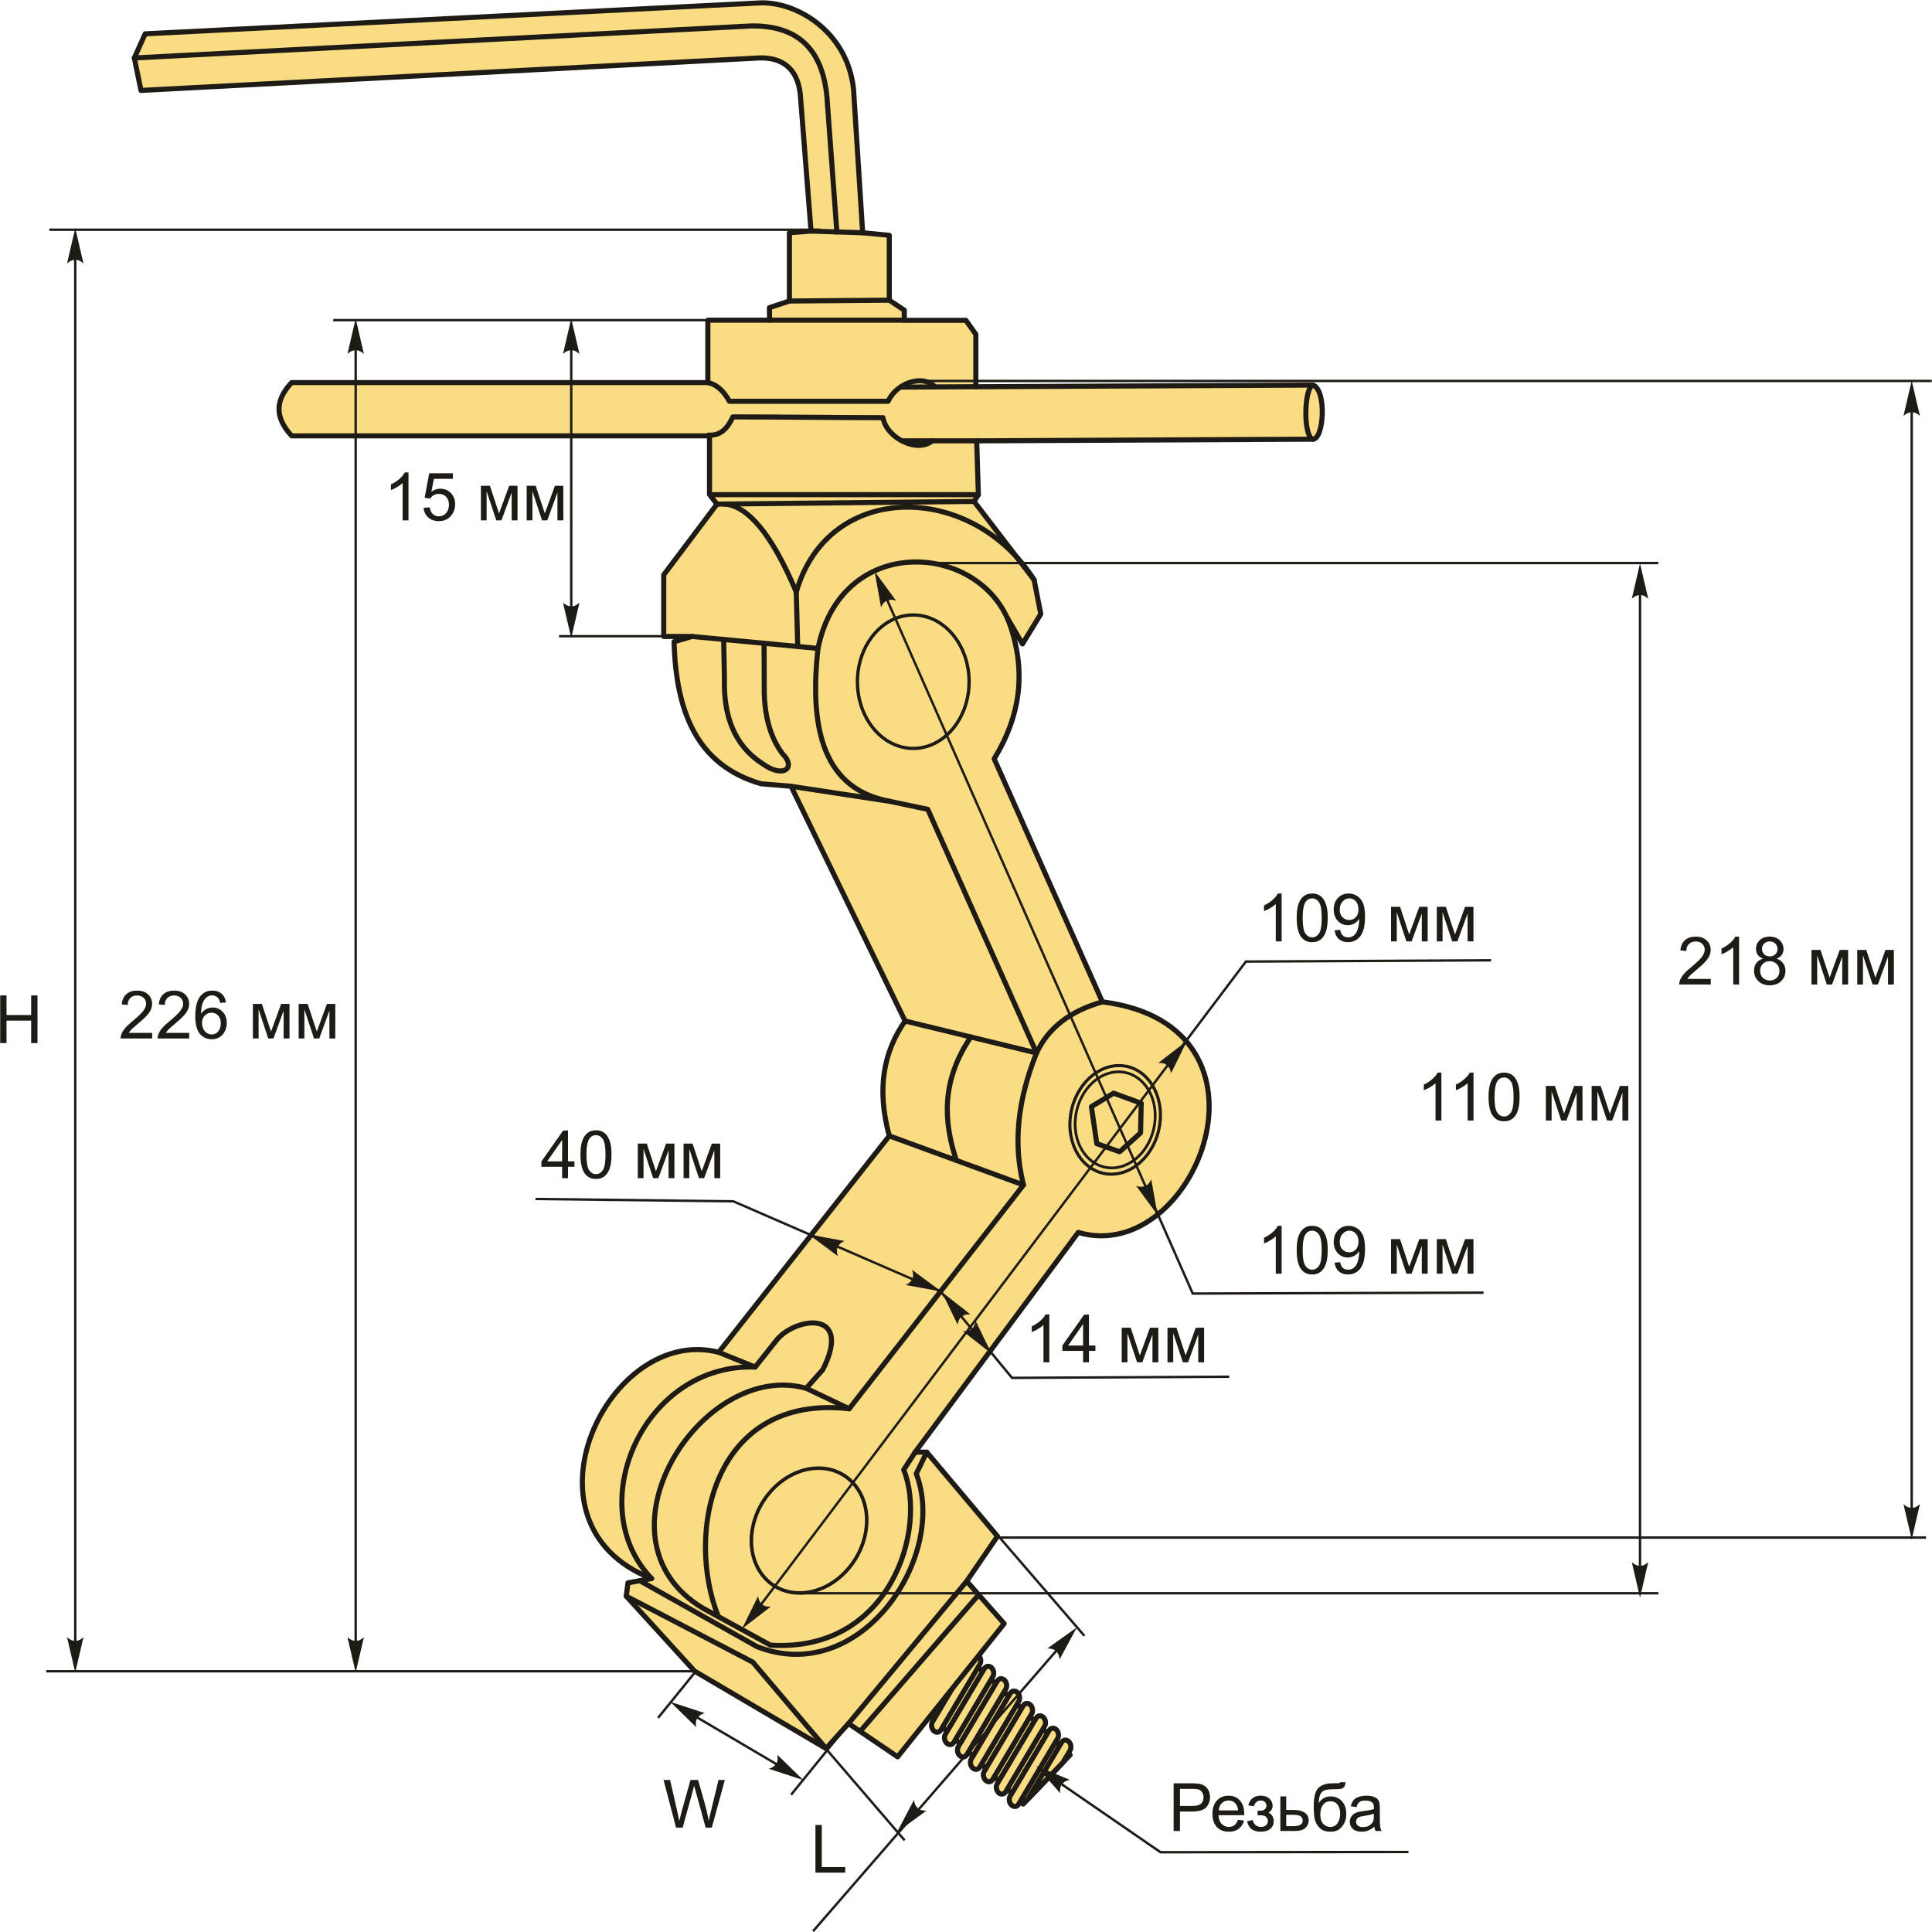 <svg width="1897" height="1897" viewBox="0 0 1897 1897" fill="none" xmlns="http://www.w3.org/2000/svg">
<path fill-rule="evenodd" clip-rule="evenodd" d="M853.189 1626.68L899.29 1578.45L1050.71 1723.16L1004.61 1771.4L853.189 1626.68Z" fill="#FADC82" stroke="#1E1A16" stroke-width="4.999" stroke-miterlimit="22.926" stroke-linecap="round" stroke-linejoin="round"/>
<path fill-rule="evenodd" clip-rule="evenodd" d="M991.872 1763.55L1030.1 1699.14C1031.67 1696.49 1034.83 1696.11 1037.11 1698.29H1037.12C1039.4 1700.48 1039.99 1704.44 1038.41 1707.09L1000.18 1771.5C998.61 1774.14 995.451 1774.52 993.171 1772.33H993.161C990.882 1770.15 990.292 1766.2 991.872 1763.55Z" fill="#FADC82" stroke="#1E1A16" stroke-width="4.999" stroke-miterlimit="22.926" stroke-linecap="round" stroke-linejoin="round"/>
<path fill-rule="evenodd" clip-rule="evenodd" d="M979.153 1751.39L1017.39 1686.98C1018.95 1684.33 1022.11 1683.95 1024.39 1686.14H1024.4C1026.68 1688.32 1027.27 1692.28 1025.69 1694.93L987.461 1759.34C985.892 1761.99 982.732 1762.37 980.453 1760.18H980.443C978.163 1758 977.573 1754.04 979.153 1751.39Z" fill="#FADC82" stroke="#1E1A16" stroke-width="4.999" stroke-miterlimit="22.926" stroke-linecap="round" stroke-linejoin="round"/>
<path fill-rule="evenodd" clip-rule="evenodd" d="M966.436 1739.23L1004.67 1674.82C1006.24 1672.18 1009.4 1671.8 1011.68 1673.98C1013.97 1676.17 1014.56 1680.12 1012.98 1682.77L974.744 1747.18C973.174 1749.83 970.015 1750.21 967.735 1748.03C965.446 1745.84 964.856 1741.89 966.436 1739.23Z" fill="#FADC82" stroke="#1E1A16" stroke-width="4.999" stroke-miterlimit="22.926" stroke-linecap="round" stroke-linejoin="round"/>
<path fill-rule="evenodd" clip-rule="evenodd" d="M953.719 1727.08L991.951 1662.68C993.521 1660.03 996.68 1659.65 998.959 1661.83H998.969C1001.25 1664.02 1001.84 1667.97 1000.26 1670.63L962.027 1735.02C960.457 1737.68 957.298 1738.06 955.019 1735.87C952.729 1733.68 952.139 1729.73 953.719 1727.08Z" fill="#FADC82" stroke="#1E1A16" stroke-width="4.999" stroke-miterlimit="22.926" stroke-linecap="round" stroke-linejoin="round"/>
<path fill-rule="evenodd" clip-rule="evenodd" d="M941.002 1714.93L979.234 1650.52C980.804 1647.87 983.963 1647.49 986.243 1649.68H986.253C988.532 1651.86 989.122 1655.82 987.542 1658.47L949.31 1722.88C947.741 1725.52 944.581 1725.9 942.302 1723.72C940.012 1721.54 939.422 1717.58 941.002 1714.93Z" fill="#FADC82" stroke="#1E1A16" stroke-width="4.999" stroke-miterlimit="22.926" stroke-linecap="round" stroke-linejoin="round"/>
<path fill-rule="evenodd" clip-rule="evenodd" d="M928.283 1702.77L966.515 1638.36C968.085 1635.71 971.244 1635.33 973.524 1637.52H973.534C975.813 1639.71 976.403 1643.66 974.824 1646.31L936.592 1710.72C935.022 1713.37 931.863 1713.75 929.583 1711.57V1711.56C927.293 1709.38 926.704 1705.42 928.283 1702.77Z" fill="#FADC82" stroke="#1E1A16" stroke-width="4.999" stroke-miterlimit="22.926" stroke-linecap="round" stroke-linejoin="round"/>
<path fill-rule="evenodd" clip-rule="evenodd" d="M915.566 1690.62L953.799 1626.22C955.368 1623.57 958.528 1623.19 960.817 1625.37C963.097 1627.56 963.687 1631.5 962.107 1634.15L923.875 1698.56C922.305 1701.22 919.146 1701.6 916.866 1699.41C914.577 1697.22 913.987 1693.27 915.566 1690.62Z" fill="#FADC82" stroke="#1E1A16" stroke-width="4.999" stroke-miterlimit="22.926" stroke-linecap="round" stroke-linejoin="round"/>
<path fill-rule="evenodd" clip-rule="evenodd" d="M902.849 1678.46L941.081 1614.06C942.651 1611.41 945.81 1611.03 948.09 1613.22H948.1C950.379 1615.4 950.969 1619.36 949.39 1622.01L911.157 1686.41C909.588 1689.06 906.428 1689.44 904.149 1687.25C901.859 1685.06 901.28 1681.11 902.849 1678.46Z" fill="#FADC82" stroke="#1E1A16" stroke-width="4.999" stroke-miterlimit="22.926" stroke-linecap="round" stroke-linejoin="round"/>
<path fill-rule="evenodd" clip-rule="evenodd" d="M890.132 1666.31L928.365 1601.9C929.934 1599.25 933.094 1598.87 935.373 1601.06H935.383C937.663 1603.25 938.252 1607.2 936.673 1609.85L898.441 1674.26C896.871 1676.9 893.712 1677.28 891.432 1675.1V1675.09C889.143 1672.92 888.563 1668.96 890.132 1666.31Z" fill="#FADC82" stroke="#1E1A16" stroke-width="4.999" stroke-miterlimit="22.926" stroke-linecap="round" stroke-linejoin="round"/>
<path fill-rule="evenodd" clip-rule="evenodd" d="M877.414 1654.16L915.646 1589.75C917.216 1587.1 920.375 1586.72 922.665 1588.9C924.944 1591.09 925.534 1595.04 923.955 1597.69L885.732 1662.1C884.153 1664.75 880.993 1665.14 878.714 1662.95C876.424 1660.76 875.834 1656.81 877.414 1654.16Z" fill="#FADC82" stroke="#1E1A16" stroke-width="4.999" stroke-miterlimit="22.926" stroke-linecap="round" stroke-linejoin="round"/>
<path fill-rule="evenodd" clip-rule="evenodd" d="M864.697 1642L902.929 1577.6C904.499 1574.95 907.658 1574.57 909.948 1576.75V1576.76C912.227 1578.93 912.817 1582.89 911.237 1585.54L873.005 1649.95C871.435 1652.6 868.276 1652.98 865.997 1650.79C863.707 1648.6 863.127 1644.65 864.697 1642Z" fill="#FADC82" stroke="#1E1A16" stroke-width="4.999" stroke-miterlimit="22.926" stroke-linecap="round" stroke-linejoin="round"/>
<path fill-rule="evenodd" clip-rule="evenodd" d="M1009.27 1766.52L1042.33 1710.83C1043.9 1708.17 1047.06 1707.8 1049.34 1709.98C1051.63 1712.17 1052.22 1716.12 1050.64 1718.77L1043.66 1730.53L1009.27 1766.52Z" fill="#FADC82" stroke="#1E1A16" stroke-width="4.999" stroke-miterlimit="22.926" stroke-linecap="round" stroke-linejoin="round"/>
<path d="M900.65 1509.71H1891.17" stroke="#1E1A16" stroke-width="2.36" stroke-miterlimit="22.926"/>
<path d="M758.24 1655.68L888.243 1806.99" stroke="#1E1A16" stroke-width="2.36" stroke-miterlimit="22.926"/>
<path d="M723.687 1591.06L646.143 1686.75" stroke="#1E1A16" stroke-width="2.36" stroke-miterlimit="22.926"/>
<path fill-rule="evenodd" clip-rule="evenodd" d="M744.053 2.97L142.526 33.214L131.898 56.919L138.437 88.792L744.872 56.919C767.618 55.949 782.885 66.977 785.734 92.052L796.352 226.904L775.106 228.543V295.56L755.49 302.098L755.63 314.356H695.013V375.653H286.367C271.97 391.03 267.801 407.877 286.367 427.962H696.652V485.581L704.001 494.979L651.702 564.444V624.932H679.486L661.859 630.101C663.659 697.947 683.655 751.236 747.322 769.592L776.746 772.042L888.713 1002.51C867.797 1032.24 860.449 1068.75 873.186 1115.3L705.641 1327.8C597.863 1299.91 502.752 1496.4 639.784 1549.96L616.559 1554.18L614.919 1567.26L681.935 1640.81L811.069 1716.83L833.134 1692.3L881.354 1725L985.973 1594.23L949.19 1552.55L979.434 1508.41L909.958 1425.87H898.521L1058.71 1210.1C1173.79 1244.03 1267.54 1006.9 1082.4 983.718L976.165 745.067C1001.8 703.196 1009.09 657.725 989.242 606.946L1003.95 632.28L1021.93 602.856L1015.39 569.353L956.409 492.349L960.628 485.721L958.998 432.861L1289.18 431.232C1300.06 431.022 1302.63 382.802 1289.18 378.103L958.179 379.742V328.253L948.371 314.496H887.893V304.548L873.186 294.74V231.043L847.031 228.543L838.043 87.153C831.745 29.684 779.955 0.24 744.053 2.97Z" fill="#FADC82" stroke="#1E1A16" stroke-width="4.999" stroke-miterlimit="22.926" stroke-linecap="round" stroke-linejoin="round"/>
<path d="M1289.18 378.192C1280.5 380.282 1279.22 428.452 1289.18 431.321" stroke="#1E1A16" stroke-width="4.999" stroke-miterlimit="22.926" stroke-linecap="round" stroke-linejoin="round"/>
<path d="M958.178 379.692L884.043 380.102" stroke="#1E1A16" stroke-width="4.999" stroke-miterlimit="22.926" stroke-linecap="round" stroke-linejoin="round"/>
<path d="M958.998 432.861H887.732" stroke="#1E1A16" stroke-width="4.999" stroke-miterlimit="22.926" stroke-linecap="round" stroke-linejoin="round"/>
<path d="M918.156 379.912C905.119 366.515 879.404 377.113 872.055 393.989H716.207C710.988 384.651 704.38 377.613 695.012 375.653" stroke="#1E1A16" stroke-width="4.999" stroke-miterlimit="22.926" stroke-linecap="round" stroke-linejoin="round"/>
<path d="M915.398 432.862C900.401 445.169 870.447 430.032 866.988 410.126C818.108 410.126 768.448 409.356 719.568 409.356C714.489 420.604 707.381 428.043 695.863 427.193" stroke="#1E1A16" stroke-width="4.999" stroke-miterlimit="22.926" stroke-linecap="round" stroke-linejoin="round"/>
<path d="M755.631 314.355H887.894" stroke="#1E1A16" stroke-width="4.999" stroke-miterlimit="22.926" stroke-linecap="round" stroke-linejoin="round"/>
<path d="M775.105 295.56L873.185 294.74" stroke="#1E1A16" stroke-width="4.999" stroke-miterlimit="22.926" stroke-linecap="round" stroke-linejoin="round"/>
<path d="M796.352 226.904L847.031 228.544" stroke="#1E1A16" stroke-width="4.999" stroke-miterlimit="22.926" stroke-linecap="round" stroke-linejoin="round"/>
<path d="M704 494.979L956.408 492.35" stroke="#1E1A16" stroke-width="4.999" stroke-miterlimit="22.926" stroke-linecap="round" stroke-linejoin="round"/>
<path d="M960.628 485.721H698.012" stroke="#1E1A16" stroke-width="4.999" stroke-miterlimit="22.926" stroke-linecap="round" stroke-linejoin="round"/>
<path d="M679.486 624.932L803.181 636.67C825.946 524.183 958.829 532.101 990.392 609.975" stroke="#1E1A16" stroke-width="4.999" stroke-miterlimit="22.926" stroke-linecap="round" stroke-linejoin="round"/>
<path d="M783.253 634.78L781.844 581.291C813.537 471.334 954.108 473.133 1015.39 569.354" stroke="#1E1A16" stroke-width="4.999" stroke-miterlimit="22.926" stroke-linecap="round" stroke-linejoin="round"/>
<path d="M781.844 581.291C757.619 523.662 733.914 496.748 711.488 494.898" stroke="#1E1A16" stroke-width="4.999" stroke-miterlimit="22.926" stroke-linecap="round" stroke-linejoin="round"/>
<path d="M821.697 227.724L812.418 101.489C809.809 53.389 787.983 25.065 738.244 25.465L131.898 56.919" stroke="#1E1A16" stroke-width="4.999" stroke-miterlimit="22.926" stroke-linecap="round" stroke-linejoin="round"/>
<path d="M776.746 772.042L873.266 786.729C808.859 774.681 794.382 716.434 803.181 636.67" stroke="#1E1A16" stroke-width="4.999" stroke-miterlimit="22.926" stroke-linecap="round" stroke-linejoin="round"/>
<path d="M750.241 631.64C750.311 648.107 750.371 664.583 750.441 681.05C751.111 704.365 756.63 724.341 768.277 740.068C782.204 753.645 769.587 765.003 748.381 749.676C720.727 731.66 710.279 702.526 711.319 665.953C711.059 653.256 710.799 640.568 710.539 627.871" stroke="#1E1A16" stroke-width="4.999" stroke-miterlimit="22.926" stroke-linecap="round" stroke-linejoin="round"/>
<path d="M888.712 1002.51L1017.77 1033.91L910.958 794.667L873.266 786.729" stroke="#1E1A16" stroke-width="4.999" stroke-miterlimit="22.926" stroke-linecap="round" stroke-linejoin="round"/>
<path d="M1082.4 983.718C1050.28 992.746 1029 1009.68 1017.77 1033.91C1000.04 1078 994.191 1121.3 1004.95 1163.49L873.186 1115.3" stroke="#1E1A16" stroke-width="4.999" stroke-miterlimit="22.926" stroke-linecap="round" stroke-linejoin="round"/>
<path d="M939.063 1139.4C926.126 1100.6 924.376 1060.8 953.24 1018.21" stroke="#1E1A16" stroke-width="4.999" stroke-miterlimit="22.926" stroke-linecap="round" stroke-linejoin="round"/>
<path d="M841.895 669.348C841.895 705.527 866.441 734.856 896.721 734.856C927 734.856 951.547 705.527 951.547 669.348C951.547 633.168 927 603.839 896.721 603.839C866.441 603.839 841.895 633.168 841.895 669.348Z" stroke="#1E1A16" stroke-width="3.269" stroke-miterlimit="22.926" stroke-linecap="round" stroke-linejoin="round"/>
<path d="M1050.67 1099.58C1048.59 1129.02 1066.72 1152.89 1091.18 1152.89C1115.64 1152.89 1137.16 1129.02 1139.25 1099.58C1141.34 1070.14 1123.2 1046.28 1098.74 1046.28C1074.28 1046.28 1052.76 1070.14 1050.67 1099.58Z" stroke="#1E1A16" stroke-width="3.031" stroke-miterlimit="22.926" stroke-linecap="round" stroke-linejoin="round"/>
<path d="M1055.77 1099.58C1053.92 1125.64 1069.97 1146.75 1091.62 1146.75C1113.26 1146.75 1132.31 1125.64 1134.15 1099.58C1136 1073.53 1119.95 1052.41 1098.3 1052.41C1076.66 1052.41 1057.61 1073.53 1055.77 1099.58Z" stroke="#1E1A16" stroke-width="2.682" stroke-miterlimit="22.926" stroke-linecap="round" stroke-linejoin="round"/>
<path fill-rule="evenodd" clip-rule="evenodd" d="M1093.45 1073.38L1120.55 1083.29L1119.89 1112.38L1099.4 1130.89L1076.92 1122.95L1071.63 1086.6L1093.45 1073.38Z" stroke="#1E1A16" stroke-width="4.999" stroke-miterlimit="22.926" stroke-linecap="round" stroke-linejoin="round"/>
<path d="M949.191 1552.55L833.135 1692.3" stroke="#1E1A16" stroke-width="4.999" stroke-miterlimit="22.926" stroke-linecap="round" stroke-linejoin="round"/>
<path d="M960.928 1565.86L844.512 1700.02" stroke="#1E1A16" stroke-width="4.999" stroke-miterlimit="22.926" stroke-linecap="round" stroke-linejoin="round"/>
<path d="M614.92 1567.26L739.124 1632.03L811.07 1716.83" stroke="#1E1A16" stroke-width="4.999" stroke-miterlimit="22.926" stroke-linecap="round" stroke-linejoin="round"/>
<path d="M628.166 1552.07L743.352 1616.83C845.021 1656.78 930.874 1528.52 899.67 1446.99L909.958 1425.87" stroke="#1E1A16" stroke-width="4.999" stroke-miterlimit="22.926" stroke-linecap="round" stroke-linejoin="round"/>
<path d="M898.39 1426.17C894.711 1431.83 891.042 1437.47 887.362 1443.12C910.978 1502.09 873.615 1622.83 756.499 1615.35L689.783 1578.84C576.626 1510.27 688.943 1334.46 791.602 1363.13L833.803 1383.23L1004.95 1163.49" stroke="#1E1A16" stroke-width="4.999" stroke-miterlimit="22.926" stroke-linecap="round" stroke-linejoin="round"/>
<path d="M833.804 1383.23C700.091 1368.22 672.327 1505.11 705.35 1587.35" stroke="#1E1A16" stroke-width="4.999" stroke-miterlimit="22.926" stroke-linecap="round" stroke-linejoin="round"/>
<path d="M738.537 1502.83C733.421 1536.66 754.282 1564.09 785.132 1564.09C815.982 1564.09 845.139 1536.66 850.255 1502.83C855.372 1469 834.511 1441.57 803.661 1441.57C772.811 1441.57 743.654 1469 738.537 1502.83Z" stroke="#1E1A16" stroke-width="3.48" stroke-miterlimit="22.926" stroke-linecap="round" stroke-linejoin="round"/>
<path d="M639.783 1549.96C570.578 1477.78 632.335 1338.27 741.503 1342.29C748.161 1333.92 754.82 1325.54 761.488 1317.15C778.605 1293.63 838.493 1283.91 807.899 1344.87C802.47 1350.96 797.041 1357.05 791.602 1363.13" stroke="#1E1A16" stroke-width="4.999" stroke-miterlimit="22.926" stroke-linecap="round" stroke-linejoin="round"/>
<path d="M705.641 1327.8L741.503 1342.29" stroke="#1E1A16" stroke-width="4.999" stroke-miterlimit="22.926" stroke-linecap="round" stroke-linejoin="round"/>
<path d="M695.012 314.355H327.188" stroke="#1E1A16" stroke-width="2.36" stroke-miterlimit="22.926"/>
<path d="M661.858 624.682H548.932" stroke="#1E1A16" stroke-width="2.36" stroke-miterlimit="22.926"/>
<path d="M401.102 510.905H395.353V474.272C393.964 475.602 392.144 476.922 389.904 478.232C387.655 479.551 385.635 480.551 383.846 481.201V475.642C387.055 474.142 389.874 472.313 392.274 470.153C394.683 468.004 396.393 465.924 397.403 463.895H401.102V510.905Z" fill="#1E1A16"/>
<path d="M415.891 498.618L421.909 498.158C422.359 501.087 423.389 503.287 425.009 504.766C426.618 506.246 428.588 506.986 430.908 506.986C433.707 506.986 436.056 505.936 437.966 503.857C439.856 501.767 440.806 498.998 440.806 495.548C440.806 492.269 439.896 489.689 438.076 487.79C436.256 485.9 433.857 484.95 430.858 484.95C428.998 484.95 427.328 485.37 425.839 486.22C424.369 487.07 423.219 488.18 422.369 489.529L416.94 488.74L421.449 464.685H444.665V470.173H426.039L423.549 482.801C426.348 480.831 429.288 479.851 432.357 479.851C436.436 479.851 439.876 481.271 442.675 484.101C445.475 486.93 446.884 490.569 446.884 495.018C446.884 499.257 445.655 502.917 443.195 506.006C440.196 509.795 436.096 511.695 430.908 511.695C426.658 511.695 423.199 510.495 420.5 508.106C417.81 505.716 416.271 502.557 415.891 498.618Z" fill="#1E1A16"/>
<path d="M472.188 476.972H481.036L490.004 504.126L499.932 476.972H508.15V510.905H502.391V483.59L492.403 510.905H487.254L477.806 482.281V510.905H472.188V476.972Z" fill="#1E1A16"/>
<path d="M517.139 476.972H525.987L534.955 504.126L544.883 476.972H553.101V510.905H547.342V483.59L537.355 510.905H532.206L522.758 482.281V510.905H517.139V476.972Z" fill="#1E1A16"/>
<path d="M560.891 327.543V615.334" stroke="#1E1A16" stroke-width="2.36" stroke-miterlimit="22.926"/>
<path d="M560.879 312.796L568.968 347.549C566.468 345.269 563.699 343.75 560.889 343.869C557.91 343.989 555.66 344.939 552.801 347.549L560.879 312.796Z" fill="#1E1A16"/>
<path d="M560.879 626.461L568.968 591.708C566.468 593.978 563.699 595.497 560.889 595.387C557.91 595.257 555.66 594.307 552.801 591.708L560.879 626.461Z" fill="#1E1A16"/>
<path d="M149.414 1014.16V1019.66H118.42C118.38 1018.27 118.61 1016.94 119.1 1015.66C119.89 1013.56 121.17 1011.47 122.92 1009.44C124.679 1007.4 127.179 1005.04 130.438 1002.37C135.507 998.205 138.956 994.906 140.746 992.456C142.556 990.017 143.465 987.707 143.465 985.528C143.465 983.248 142.645 981.339 141.016 979.769C139.376 978.209 137.237 977.419 134.617 977.419C131.838 977.419 129.608 978.249 127.949 979.909C126.279 981.549 125.439 983.838 125.419 986.767L119.53 986.188C119.94 981.779 121.46 978.429 124.099 976.12C126.749 973.8 130.288 972.65 134.747 972.65C139.236 972.65 142.795 973.89 145.415 976.39C148.034 978.879 149.344 981.978 149.344 985.658C149.344 987.537 148.964 989.377 148.194 991.187C147.424 993.006 146.155 994.916 144.375 996.915C142.595 998.915 139.636 1001.66 135.517 1005.15C132.068 1008.05 129.838 1010.01 128.858 1011.05C127.879 1012.08 127.069 1013.12 126.429 1014.16H149.414Z" fill="#1E1A16"/>
<path d="M185.777 1014.16V1019.66H154.784C154.744 1018.27 154.974 1016.94 155.464 1015.66C156.253 1013.56 157.533 1011.47 159.283 1009.44C161.042 1007.4 163.542 1005.04 166.801 1002.37C171.87 998.205 175.32 994.906 177.109 992.456C178.919 990.017 179.829 987.707 179.829 985.528C179.829 983.248 179.009 981.339 177.379 979.769C175.739 978.209 173.6 977.419 170.98 977.419C168.201 977.419 165.981 978.249 164.312 979.909C162.642 981.549 161.802 983.838 161.782 986.767L155.894 986.188C156.303 981.779 157.823 978.429 160.463 976.12C163.112 973.8 166.651 972.65 171.11 972.65C175.599 972.65 179.159 973.89 181.778 976.39C184.408 978.879 185.707 981.978 185.707 985.658C185.707 987.537 185.327 989.377 184.558 991.187C183.798 993.006 182.518 994.916 180.738 996.915C178.959 998.915 175.999 1001.66 171.88 1005.15C168.431 1008.05 166.201 1010.01 165.222 1011.05C164.242 1012.08 163.442 1013.12 162.792 1014.16H185.777Z" fill="#1E1A16"/>
<path d="M221.88 984.288L216.191 984.748C215.681 982.488 214.952 980.849 214.002 979.819C212.442 978.179 210.512 977.359 208.223 977.359C206.383 977.359 204.754 977.869 203.344 978.899C201.534 980.209 200.115 982.128 199.065 984.658C198.015 987.197 197.465 990.807 197.425 995.476C198.805 993.376 200.515 991.806 202.514 990.797C204.524 989.767 206.613 989.257 208.813 989.257C212.652 989.257 215.921 990.677 218.621 993.496C221.31 996.315 222.66 999.955 222.66 1004.43C222.66 1007.38 222.03 1010.1 220.77 1012.63C219.491 1015.16 217.761 1017.09 215.541 1018.43C213.322 1019.77 210.812 1020.44 207.993 1020.44C203.214 1020.44 199.305 1018.68 196.275 1015.16C193.256 1011.64 191.736 1005.83 191.736 997.745C191.736 988.697 193.416 982.118 196.765 978.009C199.685 974.44 203.614 972.65 208.573 972.65C212.262 972.65 215.281 973.68 217.641 975.74C219.991 977.799 221.41 980.649 221.88 984.288ZM198.345 1004.49C198.345 1006.47 198.765 1008.37 199.605 1010.18C200.445 1011.99 201.624 1013.36 203.114 1014.31C204.624 1015.26 206.213 1015.73 207.903 1015.73C210.352 1015.73 212.442 1014.75 214.172 1012.79C215.911 1010.83 216.781 1008.17 216.781 1004.8C216.781 1001.57 215.921 999.025 214.212 997.155C212.492 995.296 210.313 994.356 207.673 994.356C205.074 994.356 202.864 995.296 201.054 997.155C199.245 999.025 198.345 1001.46 198.345 1004.49Z" fill="#1E1A16"/>
<path d="M248.295 985.728H257.143L266.111 1012.88L276.039 985.728H284.258V1019.66H278.499V992.336L268.511 1019.66H263.362L253.914 991.037V1019.66H248.295V985.728Z" fill="#1E1A16"/>
<path d="M293.244 985.728H302.092L311.06 1012.88L320.988 985.728H329.207V1019.66H323.448V992.336L313.46 1019.66H308.311L298.863 991.037V1019.66H293.244V985.728Z" fill="#1E1A16"/>
<path d="M349.234 327.543V1630.38" stroke="#1E1A16" stroke-width="2.36" stroke-miterlimit="22.926"/>
<path d="M349.233 312.796L357.311 347.549C354.811 345.269 352.042 343.75 349.243 343.869C346.253 343.989 344.004 344.939 341.154 347.549L349.233 312.796Z" fill="#1E1A16"/>
<path d="M349.233 1642.25L357.311 1607.51C354.811 1609.78 352.042 1611.3 349.243 1611.19C346.253 1611.06 344.004 1610.11 341.154 1607.51L349.233 1642.25Z" fill="#1E1A16"/>
<path d="M683.554 1640.98H45.455" stroke="#1E1A16" stroke-width="2.36" stroke-miterlimit="22.926"/>
<path d="M73.891 241.381V1630.39" stroke="#1E1A16" stroke-width="2.36" stroke-miterlimit="22.926"/>
<path d="M73.891 224.004L81.969 258.757C79.47 256.487 76.7 254.968 73.901 255.078C70.912 255.208 68.662 256.157 65.812 258.757L73.891 224.004Z" fill="#1E1A16"/>
<path d="M73.891 1642.25L81.969 1607.51C79.47 1609.78 76.7 1611.3 73.901 1611.19C70.912 1611.06 68.662 1610.11 65.812 1607.51L73.891 1642.25Z" fill="#1E1A16"/>
<path d="M805.73 225.563H48.426" stroke="#1E1A16" stroke-width="2.36" stroke-miterlimit="22.926"/>
<path d="M525.768 1177.26L720.028 1179.55L923.546 1268.01L993.721 1352.91L1206.97 1351.77" stroke="#1E1A16" stroke-width="2.36" stroke-miterlimit="22.926"/>
<path d="M551.951 1156.82V1145.63H531.615V1140.35L553.001 1110H557.71V1140.35H564.049V1145.63H557.71V1156.82H551.951ZM551.951 1140.35V1119.28L537.274 1140.35H551.951Z" fill="#1E1A16"/>
<path d="M569.947 1133.72C569.947 1128.19 570.507 1123.73 571.647 1120.35C572.787 1116.96 574.476 1114.35 576.726 1112.53C578.955 1110.71 581.775 1109.81 585.174 1109.81C587.684 1109.81 589.883 1110.31 591.793 1111.32C593.692 1112.33 595.262 1113.79 596.482 1115.7C597.702 1117.6 598.661 1119.92 599.351 1122.66C600.061 1125.39 600.411 1129.09 600.411 1133.72C600.411 1139.21 599.851 1143.65 598.721 1147.03C597.602 1150.42 595.912 1153.02 593.672 1154.85C591.433 1156.68 588.603 1157.6 585.174 1157.6C580.675 1157.6 577.136 1156 574.566 1152.78C571.477 1148.86 569.947 1142.51 569.947 1133.72ZM575.826 1133.74C575.826 1141.45 576.726 1146.56 578.526 1149.09C580.315 1151.63 582.545 1152.89 585.174 1152.89C587.814 1152.89 590.043 1151.62 591.833 1149.08C593.632 1146.53 594.532 1141.43 594.532 1133.74C594.532 1126.04 593.632 1120.91 591.833 1118.38C590.053 1115.84 587.804 1114.58 585.114 1114.58C582.475 1114.58 580.365 1115.7 578.785 1117.94C576.806 1120.78 575.826 1126.06 575.826 1133.74Z" fill="#1E1A16"/>
<path d="M626.236 1122.89H635.085L644.053 1150.04L653.981 1122.89H662.199V1156.82H656.45V1129.5L646.452 1156.82H641.313L631.865 1128.19V1156.82H626.236V1122.89Z" fill="#1E1A16"/>
<path d="M671.188 1122.89H680.036L689.004 1150.04L698.932 1122.89H707.15V1156.82H701.401V1129.5L691.403 1156.82H686.264L676.816 1128.19V1156.82H671.188V1122.89Z" fill="#1E1A16"/>
<path d="M924.255 1268.14L895.601 1246.88C896.691 1250.08 896.99 1253.22 895.761 1255.75C894.461 1258.44 892.691 1260.12 889.162 1261.7L924.255 1268.14Z" fill="#1E1A16"/>
<path d="M794.021 1212.07L822.676 1233.34C821.586 1230.14 821.296 1226.99 822.516 1224.47C823.825 1221.78 825.595 1220.09 829.114 1218.51L794.021 1212.07Z" fill="#1E1A16"/>
<path d="M1030.31 1337.63H1024.55V1300.99C1023.17 1302.31 1021.36 1303.63 1019.11 1304.95C1016.87 1306.27 1014.84 1307.26 1013.05 1307.92V1302.36C1016.27 1300.85 1019.08 1299.02 1021.49 1296.87C1023.89 1294.72 1025.6 1292.64 1026.6 1290.62H1030.31V1337.63Z" fill="#1E1A16"/>
<path d="M1063.47 1337.63V1326.45H1043.13V1321.15L1064.52 1290.8H1069.23V1321.15H1075.56V1326.45H1069.23V1337.63H1063.47ZM1063.47 1321.15V1300.08L1048.79 1321.15H1063.47Z" fill="#1E1A16"/>
<path d="M1101.39 1303.69H1110.24L1119.2 1330.85L1129.13 1303.69H1137.35V1337.63H1131.6V1310.3L1121.6 1337.63H1116.47L1107.02 1309V1337.63H1101.39V1303.69Z" fill="#1E1A16"/>
<path d="M1146.34 1303.69H1155.19L1164.16 1330.85L1174.08 1303.69H1182.3V1337.63H1176.54V1310.3L1166.56 1337.63H1161.42L1151.97 1309V1337.63H1146.34V1303.69Z" fill="#1E1A16"/>
<path d="M924.775 1268.58L940.272 1300.71C940.792 1297.38 942.002 1294.46 944.251 1292.78C946.661 1291.01 949.01 1290.34 952.86 1290.58L924.775 1268.58Z" fill="#1E1A16"/>
<path d="M973.526 1329.1L958.019 1296.96C957.499 1300.29 956.299 1303.22 954.04 1304.89C951.64 1306.66 949.291 1307.33 945.432 1307.1L973.526 1329.1Z" fill="#1E1A16"/>
<path d="M845.582 1677.32L776.756 1762.25" stroke="#1E1A16" stroke-width="2.36" stroke-miterlimit="22.926"/>
<path d="M667.059 1676.06L773.617 1738.82" stroke="#1E1A16" stroke-width="2.36" stroke-miterlimit="22.926"/>
<path d="M788.753 1747.83L763.208 1722.92C763.868 1726.23 763.728 1729.38 762.178 1731.72C760.529 1734.21 758.549 1735.64 754.84 1736.74L788.753 1747.83Z" fill="#1E1A16"/>
<path d="M658.08 1670.98L683.615 1695.89C682.965 1692.58 683.105 1689.42 684.655 1687.08C686.304 1684.59 688.284 1683.16 691.983 1682.07L658.08 1670.98Z" fill="#1E1A16"/>
<path d="M938.393 1459.66L1064.76 1606.2" stroke="#1E1A16" stroke-width="2.36" stroke-miterlimit="22.926"/>
<path d="M1050.81 1605.14L798.32 1896.22" stroke="#1E1A16" stroke-width="2.36" stroke-miterlimit="22.926"/>
<path d="M1057.39 1597.89L1028.33 1618.6C1031.7 1618.55 1034.79 1619.24 1036.82 1621.18C1038.97 1623.25 1040.03 1625.45 1040.45 1629.29L1057.39 1597.89Z" fill="#1E1A16"/>
<path d="M880.814 1798.88L909.669 1777.88C906.289 1777.96 903.2 1777.3 901.15 1775.39C898.981 1773.34 897.901 1771.15 897.441 1767.31L880.814 1798.88Z" fill="#1E1A16"/>
<path d="M864.367 573.812L1171.13 1270.12L1456.64 1269.23" stroke="#1E1A16" stroke-width="2.36" stroke-miterlimit="22.926"/>
<path d="M858.789 561.085L865.028 596.218C866.427 593.138 868.377 590.659 870.997 589.659C873.796 588.599 876.235 588.589 879.885 589.859L858.789 561.085Z" fill="#1E1A16"/>
<path d="M1136.63 1193.1L1130.4 1157.97C1129 1161.04 1127.05 1163.53 1124.42 1164.53C1121.63 1165.58 1119.18 1165.59 1115.54 1164.32L1136.63 1193.1Z" fill="#1E1A16"/>
<path d="M738.053 1587.62L1223.32 944.146L1464.03 942.916" stroke="#1E1A16" stroke-width="2.36" stroke-miterlimit="22.926"/>
<path d="M1258.41 924.32H1252.65V887.687C1251.27 889.017 1249.45 890.337 1247.2 891.647C1244.96 892.966 1242.93 893.966 1241.14 894.616V889.057C1244.36 887.557 1247.17 885.728 1249.58 883.568C1251.99 881.419 1253.7 879.339 1254.7 877.31H1258.41V924.32Z" fill="#1E1A16"/>
<path d="M1273.19 901.215C1273.19 895.696 1273.75 891.227 1274.89 887.847C1276.03 884.458 1277.72 881.859 1279.97 880.039C1282.2 878.219 1285.02 877.31 1288.42 877.31C1290.93 877.31 1293.13 877.809 1295.04 878.829C1296.94 879.839 1298.51 881.299 1299.73 883.208C1300.95 885.108 1301.91 887.427 1302.6 890.157C1303.31 892.896 1303.66 896.586 1303.66 901.215C1303.66 906.714 1303.09 911.153 1301.97 914.532C1300.85 917.921 1299.16 920.531 1296.91 922.36C1294.68 924.19 1291.85 925.11 1288.42 925.11C1283.92 925.11 1280.38 923.5 1277.81 920.291C1274.72 916.362 1273.19 910.013 1273.19 901.215ZM1279.07 901.245C1279.07 908.943 1279.97 914.062 1281.76 916.592C1283.56 919.131 1285.79 920.401 1288.42 920.401C1291.06 920.401 1293.28 919.121 1295.08 916.582C1296.88 914.032 1297.78 908.923 1297.78 901.245C1297.78 893.536 1296.88 888.417 1295.08 885.888C1293.3 883.348 1291.05 882.089 1288.36 882.089C1285.72 882.089 1283.61 883.208 1282.03 885.438C1280.05 888.287 1279.07 893.556 1279.07 901.245Z" fill="#1E1A16"/>
<path d="M1310.41 913.472L1315.9 913.012C1316.37 915.602 1317.26 917.481 1318.57 918.641C1319.89 919.811 1321.58 920.401 1323.65 920.401C1325.42 920.401 1326.97 919.991 1328.31 919.181C1329.65 918.371 1330.74 917.291 1331.58 915.932C1332.41 914.582 1333.12 912.752 1333.7 910.453C1334.28 908.153 1334.56 905.804 1334.56 903.424C1334.56 903.174 1334.55 902.774 1334.53 902.264C1333.38 904.094 1331.82 905.594 1329.83 906.723C1327.85 907.863 1325.69 908.433 1323.38 908.433C1319.51 908.433 1316.25 907.023 1313.57 904.214C1310.9 901.415 1309.56 897.715 1309.56 893.116C1309.56 888.357 1310.95 884.548 1313.75 881.649C1316.54 878.759 1320.03 877.31 1324.25 877.31C1327.28 877.31 1330.06 878.129 1332.59 879.779C1335.11 881.409 1337.01 883.738 1338.32 886.778C1339.63 889.807 1340.28 894.206 1340.28 899.945C1340.28 905.924 1339.64 910.693 1338.34 914.232C1337.05 917.781 1335.11 920.471 1332.55 922.33C1329.98 924.18 1326.99 925.11 1323.54 925.11C1319.88 925.11 1316.9 924.09 1314.58 922.05C1312.27 920.021 1310.88 917.151 1310.41 913.472ZM1333.88 892.816C1333.88 889.527 1333 886.908 1331.26 884.978C1329.53 883.058 1327.41 882.089 1324.93 882.089C1322.35 882.089 1320.13 883.118 1318.26 885.198C1316.38 887.278 1315.44 889.987 1315.44 893.296C1315.44 896.276 1316.34 898.695 1318.1 900.545C1319.89 902.404 1322.11 903.334 1324.76 903.334C1327.42 903.334 1329.6 902.404 1331.31 900.545C1333.02 898.695 1333.88 896.106 1333.88 892.816Z" fill="#1E1A16"/>
<path d="M1365.84 890.387H1374.69L1383.66 917.541L1393.59 890.387H1401.81V924.32H1396.06V897.005L1386.06 924.32H1380.92L1371.47 895.696V924.32H1365.84V890.387Z" fill="#1E1A16"/>
<path d="M1410.79 890.387H1419.64L1428.61 917.541L1438.54 890.387H1446.76V924.32H1441.01V897.005L1431.01 924.32H1425.87L1416.42 895.696V924.32H1410.79V890.387Z" fill="#1E1A16"/>
<path d="M1165.56 1021.93L1137.28 1043.69C1140.65 1043.51 1143.76 1044.09 1145.85 1045.95C1148.08 1047.94 1149.22 1050.1 1149.78 1053.92L1165.56 1021.93Z" fill="#1E1A16"/>
<path d="M728.545 1599.27L756.829 1577.52C753.46 1577.7 750.35 1577.12 748.251 1575.25C746.021 1573.26 744.892 1571.1 744.332 1567.28L728.545 1599.27Z" fill="#1E1A16"/>
<path d="M884.643 552.847H1628.31" stroke="#1E1A16" stroke-width="2.36" stroke-miterlimit="22.926"/>
<path d="M785.434 1564.4H1628.31" stroke="#1E1A16" stroke-width="2.36" stroke-miterlimit="22.926"/>
<path d="M1415.28 1100.19H1409.53V1063.56C1408.15 1064.89 1406.33 1066.21 1404.08 1067.53C1401.84 1068.85 1399.81 1069.84 1398.02 1070.49V1064.93C1401.24 1063.43 1404.05 1061.6 1406.46 1059.44C1408.87 1057.29 1410.58 1055.21 1411.57 1053.18H1415.28V1100.19Z" fill="#1E1A16"/>
<path d="M1446.8 1100.19H1441.04V1063.56C1439.66 1064.89 1437.84 1066.21 1435.59 1067.53C1433.35 1068.85 1431.32 1069.84 1429.53 1070.49V1064.93C1432.75 1063.43 1435.56 1061.6 1437.97 1059.44C1440.38 1057.29 1442.09 1055.21 1443.09 1053.18H1446.8V1100.19Z" fill="#1E1A16"/>
<path d="M1461.58 1077.1C1461.58 1071.57 1462.14 1067.1 1463.28 1063.72C1464.42 1060.33 1466.11 1057.73 1468.36 1055.91C1470.59 1054.09 1473.41 1053.18 1476.81 1053.18C1479.32 1053.18 1481.52 1053.68 1483.43 1054.7C1485.33 1055.71 1486.9 1057.17 1488.12 1059.08C1489.34 1060.98 1490.3 1063.3 1490.99 1066.03C1491.7 1068.77 1492.05 1072.46 1492.05 1077.1C1492.05 1082.59 1491.48 1087.04 1490.36 1090.41C1489.24 1093.8 1487.55 1096.4 1485.3 1098.23C1483.07 1100.06 1480.24 1100.98 1476.81 1100.98C1472.31 1100.98 1468.77 1099.37 1466.2 1096.16C1463.11 1092.25 1461.58 1085.89 1461.58 1077.1ZM1467.46 1077.12C1467.46 1084.82 1468.36 1089.95 1470.15 1092.47C1471.95 1095 1474.18 1096.27 1476.81 1096.27C1479.45 1096.27 1481.67 1094.99 1483.47 1092.46C1485.27 1089.91 1486.17 1084.8 1486.17 1077.12C1486.17 1069.41 1485.27 1064.29 1483.47 1061.76C1481.69 1059.22 1479.44 1057.96 1476.75 1057.96C1474.11 1057.96 1472 1059.08 1470.42 1061.31C1468.44 1064.16 1467.46 1069.43 1467.46 1077.12Z" fill="#1E1A16"/>
<path d="M1517.87 1066.26H1526.72L1535.69 1093.42L1545.62 1066.26H1553.84V1100.19H1548.09V1072.88L1538.09 1100.19H1532.95L1523.5 1071.57V1100.19H1517.87V1066.26Z" fill="#1E1A16"/>
<path d="M1562.82 1066.26H1571.67L1580.64 1093.42L1590.57 1066.26H1598.79V1100.19H1593.03V1072.88L1583.04 1100.19H1577.9L1568.45 1071.57V1100.19H1562.82V1066.26Z" fill="#1E1A16"/>
<path d="M1610.31 569.243V1544.37" stroke="#1E1A16" stroke-width="2.36" stroke-miterlimit="22.926"/>
<path d="M1610.31 553.187L1618.39 587.929C1615.89 585.66 1613.12 584.14 1610.32 584.25C1607.34 584.38 1605.09 585.33 1602.23 587.929L1610.31 553.187Z" fill="#1E1A16"/>
<path d="M1610.31 1568.6L1618.39 1533.84C1615.89 1536.12 1613.12 1537.64 1610.32 1537.53C1607.34 1537.4 1605.09 1536.45 1602.23 1533.84L1610.31 1568.6Z" fill="#1E1A16"/>
<path d="M1679.78 961.173V966.662H1648.79C1648.75 965.272 1648.98 963.942 1649.47 962.663C1650.26 960.563 1651.54 958.473 1653.28 956.444C1655.04 954.404 1657.54 952.045 1660.8 949.375C1665.87 945.206 1669.32 941.907 1671.11 939.467C1672.92 937.018 1673.83 934.708 1673.83 932.529C1673.83 930.249 1673.01 928.34 1671.38 926.77C1669.74 925.21 1667.6 924.42 1664.98 924.42C1662.2 924.42 1659.98 925.25 1658.31 926.91C1656.64 928.55 1655.8 930.839 1655.78 933.778L1649.9 933.189C1650.31 928.78 1651.83 925.43 1654.46 923.121C1657.11 920.801 1660.65 919.651 1665.11 919.651C1669.6 919.651 1673.16 920.891 1675.78 923.391C1678.41 925.88 1679.71 928.979 1679.71 932.659C1679.71 934.538 1679.33 936.378 1678.56 938.188C1677.8 940.007 1676.52 941.917 1674.74 943.916C1672.96 945.916 1670 948.665 1665.88 952.155C1662.43 955.054 1660.2 957.014 1659.22 958.054C1658.24 959.083 1657.44 960.123 1656.79 961.173H1679.78Z" fill="#1E1A16"/>
<path d="M1707.57 966.662H1701.83V930.029C1700.45 931.359 1698.63 932.669 1696.38 933.988C1694.13 935.308 1692.11 936.298 1690.32 936.958V931.399C1693.53 929.899 1696.35 928.06 1698.76 925.91C1701.16 923.761 1702.88 921.681 1703.88 919.651H1707.57V966.662Z" fill="#1E1A16"/>
<path d="M1731.23 941.287C1728.84 940.407 1727.07 939.157 1725.92 937.548C1724.77 935.918 1724.19 933.978 1724.19 931.729C1724.19 928.31 1725.42 925.46 1727.86 923.141C1730.31 920.821 1733.56 919.651 1737.62 919.651C1741.7 919.651 1744.99 920.841 1747.48 923.211C1749.96 925.59 1751.19 928.48 1751.19 931.889C1751.19 934.058 1750.64 935.948 1749.5 937.558C1748.37 939.167 1746.65 940.407 1744.33 941.287C1747.19 942.217 1749.36 943.726 1750.85 945.816C1752.34 947.896 1753.09 950.385 1753.09 953.284C1753.09 957.274 1751.67 960.633 1748.86 963.362C1746.03 966.082 1742.31 967.442 1737.7 967.442C1733.09 967.442 1729.37 966.082 1726.54 963.352C1723.72 960.613 1722.3 957.204 1722.3 953.114C1722.3 950.075 1723.07 947.526 1724.62 945.476C1726.17 943.416 1728.37 942.027 1731.23 941.287ZM1730.08 931.519C1730.08 933.738 1730.79 935.548 1732.2 936.958C1733.61 938.358 1735.47 939.067 1737.77 939.067C1740 939.067 1741.81 938.377 1743.21 936.978C1744.62 935.588 1745.32 933.868 1745.32 931.849C1745.32 929.729 1744.6 927.96 1743.15 926.52C1741.71 925.08 1739.89 924.36 1737.7 924.36C1735.49 924.36 1733.67 925.07 1732.23 926.47C1730.8 927.88 1730.08 929.559 1730.08 931.519ZM1728.19 953.154C1728.19 954.804 1728.57 956.384 1729.33 957.924C1730.09 959.443 1731.25 960.633 1732.8 961.473C1734.33 962.313 1735.99 962.742 1737.74 962.742C1740.51 962.742 1742.78 961.853 1744.56 960.093C1746.33 958.323 1747.22 956.084 1747.22 953.354C1747.22 950.585 1746.3 948.295 1744.48 946.486C1742.65 944.676 1740.34 943.776 1737.56 943.776C1734.83 943.776 1732.6 944.666 1730.83 946.456C1729.07 948.246 1728.19 950.475 1728.19 953.154Z" fill="#1E1A16"/>
<path d="M1778.66 932.729H1787.51L1796.48 959.883L1806.4 932.729H1814.62V966.662H1808.86V939.337L1798.88 966.662H1793.73L1784.28 938.037V966.662H1778.66V932.729Z" fill="#1E1A16"/>
<path d="M1823.61 932.729H1832.46L1841.43 959.883L1851.35 932.729H1859.57V966.662H1853.81V939.337L1843.83 966.662H1838.68L1829.23 938.037V966.662H1823.61V932.729Z" fill="#1E1A16"/>
<path d="M1877.07 388.94V1495.43" stroke="#1E1A16" stroke-width="2.36" stroke-miterlimit="22.926"/>
<path d="M1877.07 373.674L1885.15 408.427C1882.66 406.147 1879.89 404.627 1877.08 404.747C1874.1 404.867 1871.85 405.827 1868.99 408.427L1877.07 373.674Z" fill="#1E1A16"/>
<path d="M1877.07 1511.61L1885.15 1476.87C1882.66 1479.14 1879.89 1480.66 1877.08 1480.55C1874.1 1480.42 1871.85 1479.47 1868.99 1476.87L1877.07 1511.61Z" fill="#1E1A16"/>
<path d="M900.65 374.053H1896.81" stroke="#1E1A16" stroke-width="2.36" stroke-miterlimit="22.926"/>
<path d="M0.195 1024.17V977.359H6.404V996.645H30.599V977.359H36.808V1024.17H30.599V1002.13H6.404V1024.17H0.195Z" fill="#1E1A16"/>
<path d="M663.829 1794.51L651.512 1747.7H657.94L664.959 1778.4C665.719 1781.61 666.399 1784.8 666.969 1787.96C668.208 1782.97 668.928 1780.1 669.128 1779.33L677.976 1747.7H685.445L692.153 1771.41C693.803 1777.29 695.023 1782.81 695.803 1787.96C696.422 1785.01 697.222 1781.62 698.192 1777.8L705.501 1747.7H711.729L698.912 1794.51H692.883L683.065 1758.85C682.235 1755.87 681.735 1754.03 681.556 1753.36C681.016 1755.49 680.536 1757.33 680.126 1758.84L670.308 1794.51H663.829Z" fill="#1E1A16"/>
<path d="M800.68 1838.73V1791.92H806.898V1833.24H829.904V1838.73H800.68Z" fill="#1E1A16"/>
<path d="M1258.41 1250.61H1252.65V1213.98C1251.27 1215.31 1249.45 1216.63 1247.2 1217.94C1244.96 1219.26 1242.93 1220.26 1241.14 1220.91V1215.35C1244.36 1213.85 1247.17 1212.02 1249.58 1209.86C1251.99 1207.71 1253.7 1205.63 1254.7 1203.6H1258.41V1250.61Z" fill="#1E1A16"/>
<path d="M1273.19 1227.51C1273.19 1221.99 1273.75 1217.52 1274.89 1214.14C1276.03 1210.75 1277.72 1208.15 1279.97 1206.33C1282.2 1204.51 1285.02 1203.6 1288.42 1203.6C1290.93 1203.6 1293.13 1204.1 1295.04 1205.12C1296.94 1206.13 1298.51 1207.59 1299.73 1209.5C1300.95 1211.39 1301.91 1213.72 1302.6 1216.45C1303.31 1219.19 1303.66 1222.88 1303.66 1227.51C1303.66 1233.01 1303.09 1237.45 1301.97 1240.82C1300.85 1244.21 1299.16 1246.82 1296.91 1248.65C1294.68 1250.48 1291.85 1251.39 1288.42 1251.39C1283.92 1251.39 1280.38 1249.79 1277.81 1246.58C1274.72 1242.65 1273.19 1236.31 1273.19 1227.51ZM1279.07 1227.54C1279.07 1235.24 1279.97 1240.36 1281.76 1242.88C1283.56 1245.42 1285.79 1246.69 1288.42 1246.69C1291.06 1246.69 1293.28 1245.41 1295.08 1242.87C1296.88 1240.33 1297.78 1235.22 1297.78 1227.54C1297.78 1219.83 1296.88 1214.71 1295.08 1212.18C1293.3 1209.64 1291.05 1208.38 1288.36 1208.38C1285.72 1208.38 1283.61 1209.5 1282.03 1211.73C1280.05 1214.58 1279.07 1219.85 1279.07 1227.54Z" fill="#1E1A16"/>
<path d="M1310.41 1239.77L1315.9 1239.31C1316.37 1241.89 1317.26 1243.77 1318.57 1244.93C1319.89 1246.1 1321.58 1246.69 1323.65 1246.69C1325.42 1246.69 1326.97 1246.28 1328.31 1245.47C1329.65 1244.66 1330.74 1243.58 1331.58 1242.22C1332.41 1240.87 1333.12 1239.05 1333.7 1236.75C1334.28 1234.45 1334.56 1232.1 1334.56 1229.72C1334.56 1229.47 1334.55 1229.07 1334.53 1228.56C1333.38 1230.39 1331.82 1231.88 1329.83 1233.02C1327.85 1234.16 1325.69 1234.73 1323.38 1234.73C1319.51 1234.73 1316.25 1233.32 1313.57 1230.51C1310.9 1227.71 1309.56 1224 1309.56 1219.41C1309.56 1214.65 1310.95 1210.84 1313.75 1207.94C1316.54 1205.05 1320.03 1203.6 1324.25 1203.6C1327.28 1203.6 1330.06 1204.42 1332.59 1206.06C1335.11 1207.7 1337.01 1210.03 1338.32 1213.07C1339.63 1216.1 1340.28 1220.5 1340.28 1226.24C1340.28 1232.22 1339.64 1236.99 1338.34 1240.52C1337.05 1244.07 1335.11 1246.76 1332.55 1248.62C1329.98 1250.47 1326.99 1251.39 1323.54 1251.39C1319.88 1251.39 1316.9 1250.38 1314.58 1248.34C1312.27 1246.3 1310.88 1243.44 1310.41 1239.77ZM1333.88 1219.11C1333.88 1215.82 1333 1213.2 1331.26 1211.27C1329.53 1209.34 1327.41 1208.38 1324.93 1208.38C1322.35 1208.38 1320.13 1209.41 1318.26 1211.49C1316.38 1213.57 1315.44 1216.28 1315.44 1219.59C1315.44 1222.57 1316.34 1224.99 1318.1 1226.84C1319.89 1228.7 1322.11 1229.63 1324.76 1229.63C1327.42 1229.63 1329.6 1228.7 1331.31 1226.84C1333.02 1224.99 1333.88 1222.4 1333.88 1219.11Z" fill="#1E1A16"/>
<path d="M1365.84 1216.68H1374.69L1383.66 1243.83L1393.59 1216.68H1401.81V1250.61H1396.06V1223.3L1386.06 1250.61H1380.92L1371.47 1221.99V1250.61H1365.84V1216.68Z" fill="#1E1A16"/>
<path d="M1410.79 1216.68H1419.64L1428.61 1243.83L1438.54 1216.68H1446.76V1250.61H1441.01V1223.3L1431.01 1250.61H1425.87L1416.42 1221.99V1250.61H1410.79V1216.68Z" fill="#1E1A16"/>
<path d="M1037.97 1748.81L1139.51 1818.68L1382.93 1818.43" stroke="#1E1A16" stroke-width="2.36" stroke-miterlimit="22.926"/>
<path d="M1017.46 1733.89L1040.98 1760.72C1040.58 1757.37 1040.96 1754.23 1042.69 1752.02C1044.53 1749.66 1046.62 1748.39 1050.4 1747.59L1017.46 1733.89Z" fill="#1E1A16"/>
<path d="M1152.37 1797.81V1751H1170.05C1173.15 1751 1175.52 1751.15 1177.17 1751.44C1179.47 1751.82 1181.4 1752.55 1182.96 1753.62C1184.52 1754.7 1185.77 1756.21 1186.72 1758.13C1187.66 1760.06 1188.13 1762.19 1188.13 1764.51C1188.13 1768.48 1186.87 1771.85 1184.33 1774.59C1181.8 1777.34 1177.21 1778.71 1170.6 1778.71H1158.59V1797.81H1152.37ZM1158.59 1773.23H1170.68C1174.68 1773.23 1177.52 1772.49 1179.21 1771C1180.89 1769.5 1181.72 1767.41 1181.72 1764.7C1181.72 1762.75 1181.23 1761.07 1180.24 1759.67C1179.25 1758.28 1177.94 1757.35 1176.33 1756.9C1175.28 1756.63 1173.35 1756.49 1170.56 1756.49H1158.59V1773.23Z" fill="#1E1A16"/>
<path d="M1215.53 1786.82L1221.48 1787.61C1220.55 1791.06 1218.82 1793.75 1216.29 1795.66C1213.77 1797.57 1210.54 1798.53 1206.61 1798.53C1201.66 1798.53 1197.74 1797 1194.84 1793.95C1191.94 1790.91 1190.49 1786.63 1190.49 1781.12C1190.49 1775.43 1191.95 1771.02 1194.88 1767.88C1197.81 1764.73 1201.62 1763.16 1206.29 1763.16C1210.81 1763.16 1214.51 1764.7 1217.37 1767.78C1220.23 1770.87 1221.67 1775.19 1221.67 1780.78C1221.67 1781.12 1221.66 1781.64 1221.64 1782.31H1196.37C1196.59 1786.03 1197.64 1788.88 1199.53 1790.86C1201.42 1792.83 1203.79 1793.82 1206.61 1793.82C1208.71 1793.82 1210.51 1793.26 1211.99 1792.15C1213.49 1791.04 1214.66 1789.26 1215.53 1786.82ZM1196.7 1777.6H1215.6C1215.35 1774.75 1214.62 1772.62 1213.43 1771.19C1211.61 1768.98 1209.23 1767.87 1206.32 1767.87C1203.69 1767.87 1201.47 1768.75 1199.68 1770.52C1197.89 1772.28 1196.9 1774.64 1196.7 1777.6Z" fill="#1E1A16"/>
<path d="M1234.83 1782.44V1777.93C1237.25 1777.91 1238.9 1777.81 1239.78 1777.65C1240.66 1777.47 1241.5 1776.97 1242.28 1776.12C1243.07 1775.27 1243.46 1774.21 1243.46 1772.95C1243.46 1771.41 1242.95 1770.17 1241.91 1769.25C1240.88 1768.33 1239.55 1767.87 1237.9 1767.87C1234.66 1767.87 1232.4 1769.76 1231.1 1773.55L1225.61 1772.64C1227.31 1766.32 1231.43 1763.16 1237.94 1763.16C1241.56 1763.16 1244.4 1764.14 1246.46 1766.11C1248.52 1768.09 1249.54 1770.44 1249.54 1773.18C1249.54 1775.92 1248.2 1778.12 1245.53 1779.75C1247.24 1780.66 1248.52 1781.83 1249.38 1783.25C1250.23 1784.67 1250.65 1786.34 1250.65 1788.28C1250.65 1791.32 1249.54 1793.79 1247.33 1795.68C1245.11 1797.58 1242.01 1798.53 1238.02 1798.53C1230.28 1798.53 1225.79 1795.11 1224.56 1788.26L1229.99 1787.08C1230.48 1789.24 1231.47 1790.92 1232.97 1792.11C1234.48 1793.3 1236.19 1793.89 1238.13 1793.89C1240.07 1793.89 1241.68 1793.34 1242.97 1792.24C1244.26 1791.15 1244.9 1789.75 1244.9 1788.06C1244.9 1786.74 1244.5 1785.59 1243.69 1784.61C1242.88 1783.63 1242.02 1783.02 1241.11 1782.78C1240.19 1782.53 1238.53 1782.41 1236.14 1782.41C1235.94 1782.41 1235.5 1782.42 1234.83 1782.44Z" fill="#1E1A16"/>
<path d="M1257.16 1763.88H1262.91V1777.14H1270.18C1274.94 1777.14 1278.59 1778.06 1281.16 1779.9C1283.72 1781.74 1285.01 1784.28 1285.01 1787.52C1285.01 1790.35 1283.94 1792.77 1281.79 1794.79C1279.66 1796.81 1276.23 1797.81 1271.53 1797.81H1257.16V1763.88ZM1262.91 1793.1H1268.96C1272.62 1793.1 1275.22 1792.65 1276.78 1791.76C1278.34 1790.87 1279.12 1789.47 1279.12 1787.58C1279.12 1786.1 1278.55 1784.8 1277.39 1783.64C1276.23 1782.5 1273.68 1781.92 1269.73 1781.92H1262.91V1793.1Z" fill="#1E1A16"/>
<path d="M1316.06 1749.88L1321.16 1749.95C1320.93 1752.23 1320.42 1753.82 1319.65 1754.71C1318.87 1755.61 1317.88 1756.17 1316.66 1756.44C1315.44 1756.69 1313.05 1756.82 1309.49 1756.82C1304.76 1756.82 1301.53 1757.27 1299.81 1758.19C1298.1 1759.11 1296.86 1760.57 1296.1 1762.57C1295.35 1764.59 1294.94 1767.17 1294.85 1770.34C1296.3 1768.18 1297.99 1766.57 1299.93 1765.49C1301.86 1764.41 1304.05 1763.88 1306.47 1763.88C1310.92 1763.88 1314.6 1765.41 1317.51 1768.46C1320.42 1771.51 1321.88 1775.63 1321.88 1780.85C1321.88 1784.81 1321.15 1788.06 1319.68 1790.58C1318.21 1793.11 1316.46 1795.07 1314.46 1796.46C1312.45 1797.84 1309.71 1798.53 1306.24 1798.53C1302.21 1798.53 1299.08 1797.61 1296.85 1795.77C1294.61 1793.93 1292.9 1791.58 1291.7 1788.71C1290.51 1785.84 1289.91 1780.84 1289.91 1773.72C1289.91 1764.78 1291.43 1758.76 1294.45 1755.65C1297.47 1752.54 1302.12 1751 1308.4 1751C1312.31 1751 1314.52 1750.93 1315.06 1750.8C1315.57 1750.67 1315.91 1750.36 1316.06 1749.88ZM1315.87 1780.69C1315.87 1777.17 1315.03 1774.28 1313.37 1772.03C1311.7 1769.78 1309.35 1768.65 1306.31 1768.65C1303.13 1768.65 1300.69 1769.84 1298.97 1772.23C1297.25 1774.59 1296.39 1777.77 1296.39 1781.74C1296.39 1785.67 1297.34 1788.68 1299.24 1790.76C1301.14 1792.84 1303.49 1793.89 1306.27 1793.89C1309.13 1793.89 1311.44 1792.68 1313.22 1790.27C1314.99 1787.86 1315.87 1784.67 1315.87 1780.69Z" fill="#1E1A16"/>
<path d="M1349.47 1793.56C1347.33 1795.38 1345.27 1796.65 1343.3 1797.41C1341.33 1798.16 1339.21 1798.53 1336.94 1798.53C1333.22 1798.53 1330.35 1797.62 1328.34 1795.8C1326.34 1793.99 1325.34 1791.67 1325.34 1788.85C1325.34 1787.19 1325.72 1785.68 1326.47 1784.3C1327.23 1782.93 1328.22 1781.84 1329.45 1781.01C1330.68 1780.18 1332.05 1779.55 1333.59 1779.13C1334.72 1778.83 1336.43 1778.55 1338.71 1778.27C1343.35 1777.72 1346.79 1777.06 1348.98 1776.29C1349 1775.51 1349.01 1775.01 1349.01 1774.8C1349.01 1772.48 1348.47 1770.83 1347.38 1769.87C1345.9 1768.58 1343.71 1767.93 1340.81 1767.93C1338.1 1767.93 1336.09 1768.41 1334.81 1769.36C1333.51 1770.31 1332.56 1771.99 1331.94 1774.4L1326.32 1773.62C1326.83 1771.21 1327.67 1769.26 1328.85 1767.78C1330.02 1766.3 1331.72 1765.17 1333.95 1764.36C1336.16 1763.56 1338.74 1763.16 1341.66 1763.16C1344.56 1763.16 1346.93 1763.5 1348.75 1764.18C1350.56 1764.87 1351.9 1765.72 1352.75 1766.76C1353.6 1767.79 1354.2 1769.1 1354.55 1770.68C1354.73 1771.66 1354.83 1773.43 1354.83 1775.96V1783.59C1354.83 1788.91 1354.95 1792.28 1355.19 1793.71C1355.42 1795.14 1355.9 1796.5 1356.6 1797.81H1350.58C1350 1796.6 1349.63 1795.18 1349.47 1793.56ZM1349.01 1780.81C1346.92 1781.66 1343.78 1782.38 1339.59 1782.96C1337.22 1783.3 1335.54 1783.68 1334.56 1784.11C1333.58 1784.53 1332.82 1785.16 1332.29 1785.96C1331.76 1786.78 1331.48 1787.68 1331.48 1788.69C1331.48 1790.2 1332.06 1791.48 1333.23 1792.49C1334.39 1793.5 1336.09 1794.02 1338.33 1794.02C1340.54 1794.02 1342.51 1793.54 1344.25 1792.57C1345.97 1791.61 1347.24 1790.29 1348.05 1788.62C1348.67 1787.32 1348.98 1785.42 1348.98 1782.9L1349.01 1780.81Z" fill="#1E1A16"/>
</svg>
